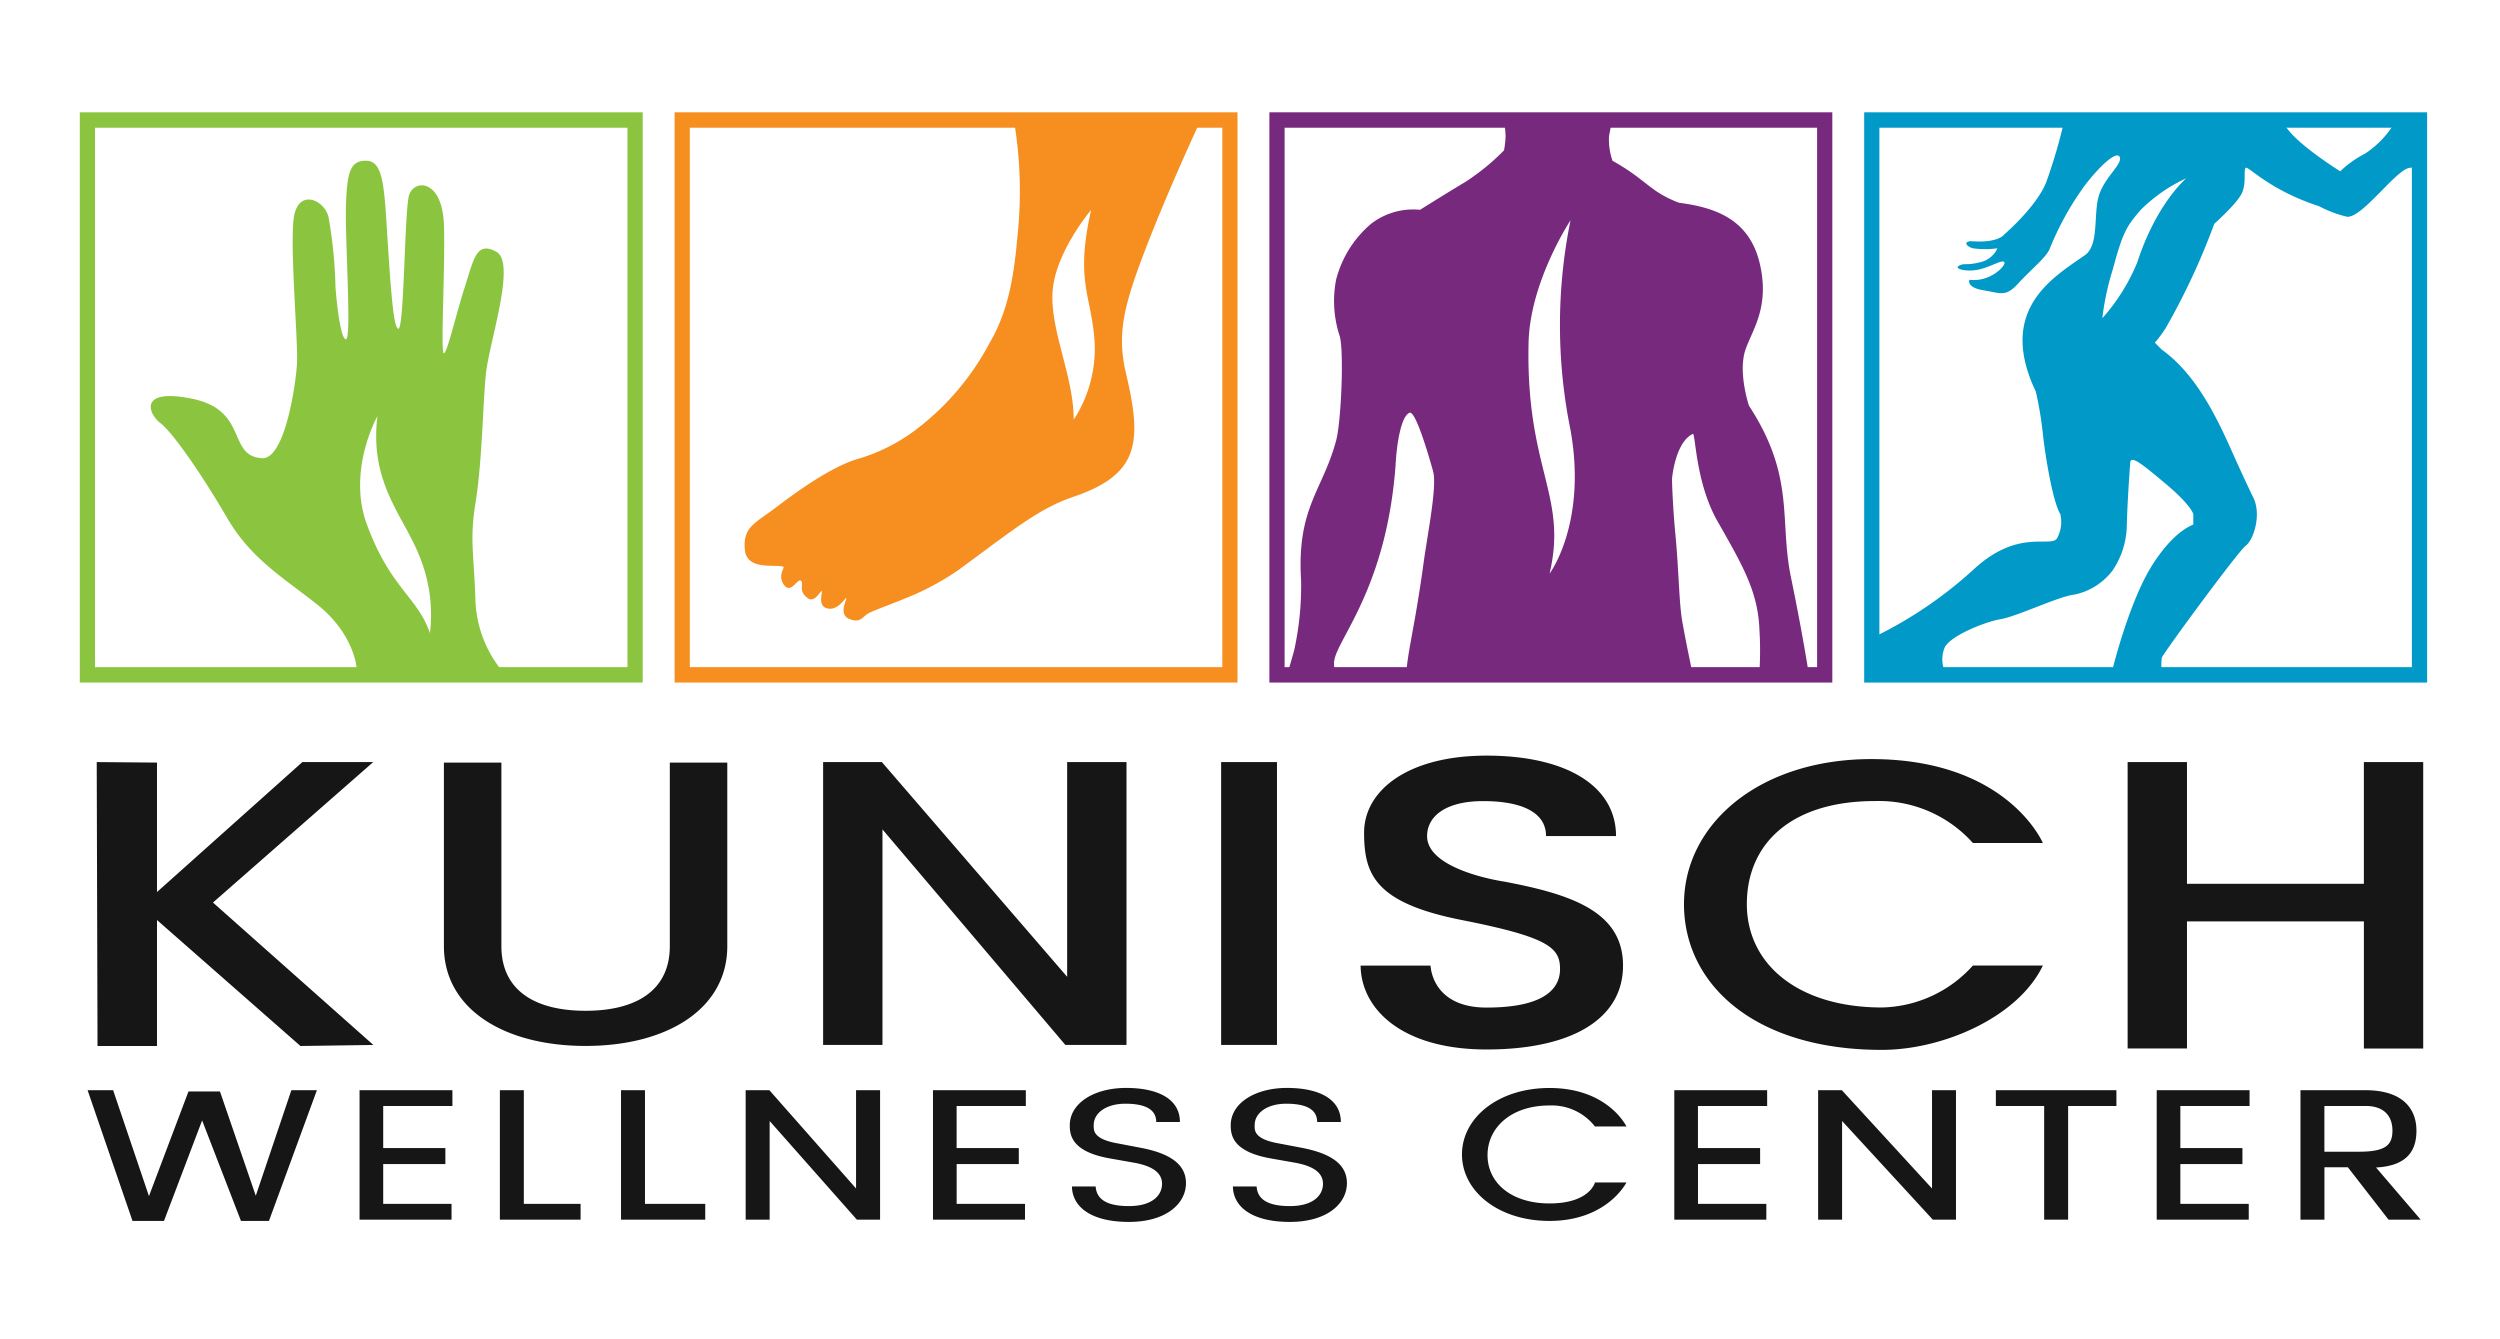 <svg xmlns="http://www.w3.org/2000/svg" width="280" height="150" viewBox="0 0 280 150">
  <defs>
    <style>
      .cls-1 {
        fill: #161616;
      }

      .cls-1, .cls-2, .cls-3, .cls-4, .cls-5 {
        fill-rule: evenodd;
      }

      .cls-2 {
        fill: #76297d;
      }

      .cls-3 {
        fill: #f68f1f;
      }

      .cls-4 {
        fill: #8bc540;
      }

      .cls-5 {
        fill: #0099c8;
      }
    </style>
  </defs>
  <g id="Lettering">
    <path id="KUNISCH" class="cls-1" d="M23.853,101.084L41.8,85.354H33.864L17.583,99.909v-14.5l-6.75-.056,0.089,31.8h6.662V103.043L33.65,117.151l8.166-.116Zm41.734,16.062c9.037,0,15.87-4.074,15.87-11.181V85.415H75.019v20.55c0,4.934-3.717,7.243-9.432,7.243s-9.432-2.309-9.432-7.243V85.415H49.717v20.55C49.717,113.072,56.55,117.146,65.587,117.146Zm53.934-7.744L98.772,85.354H92.19v31.681h6.646V92.895l20.487,24.14h6.845V85.354h-6.647V109.4Zm23.5,7.633V85.354h-6.254v31.681h6.254Zm23.476,0.507c9.429,0,15.282-3.347,15.282-9.4s-5.785-7.98-13.323-9.405c0,0-8.621-1.234-8.621-5.094,0-2.174,2.023-3.919,6.27-3.919s7.053,1.209,7.053,3.919h7.838c0-5.656-5.632-9.013-14.5-9.013s-13.716,3.938-13.716,8.621,1.214,7.875,10.973,9.8,10.972,3.114,10.972,5.487-2.047,4.31-8.229,4.31-6.27-4.7-6.27-4.7h-7.838C152.45,113.058,157.063,117.542,166.493,117.542Zm44.268,0.045c6.829,0,15.264-3.647,18.039-9.449h-7.838a14.074,14.074,0,0,1-10.188,4.7c-9.342,0-15.131-4.817-15.131-11.577,0-6.805,5.006-11.543,14.347-11.543a14.117,14.117,0,0,1,10.972,4.7H228.8s-3.946-9.4-19.2-9.4c-12.563,0-20.993,7.279-20.993,16.246S196.5,117.587,210.761,117.587Zm53.995-18.6H244.94V85.354h-6.646v32.073h6.646V103.2h19.816v14.232H271.4V85.354h-6.647V98.986Z"/>
    <path id="wellness_center" data-name="wellness center" class="cls-1" d="M28.648,133.922l-4.012-11.677H21.11l-4.426,11.719L12.669,122.1H9.809l5.031,14.643h3.527l4.27-11.256,4.351,11.256h3.135L35.494,122.1h-2.86Zm14.271-3.549h6.963v-1.789H42.919v-4.715H50.67V122.1h-10.4v14.5H50.573v-1.768H42.919v-4.462Zm15.75-8.272H55.986v14.5h9.04v-1.768H58.669V122.1Zm13.568,0H69.554v14.5h9.432v-1.768H72.237V122.1Zm23.641,11.008L86.168,122.1H83.514v14.5H86.2v-11.05l9.769,11.05h2.6V122.1H95.878v11.008Zm11.264-2.736h6.963v-1.789h-6.963v-4.715h7.751V122.1h-10.4v14.5H114.8v-1.768h-7.654v-4.462Zm66.4,6.371c6.478,0,8.621-4.311,8.621-4.311h-3.526s-0.573,2.352-5.095,2.352c-4.276,0-6.937-2.308-6.937-5.4,0-3.115,2.661-5.571,6.937-5.571a6.151,6.151,0,0,1,5.095,2.352h3.526s-2.043-4.311-8.621-4.311c-5.75,0-9.8,3.341-9.8,7.446S167.8,136.744,173.546,136.744Zm16.628-6.371h6.963v-1.789h-6.963v-4.715h7.751V122.1h-10.4v14.5h10.308v-1.768h-7.654v-4.462Zm26.215,2.736-10.1-11.008h-2.654v14.5h2.683v-11.05l10.161,11.05h2.595V122.1h-2.683v11.008Zm7.152-11.008v1.768h5.409V136.6h2.683V123.869h5.409V122.1h-13.5Zm20.654,8.272h6.963v-1.789H244.2v-4.715h7.751V122.1h-10.4v14.5h10.308v-1.768H244.2v-4.462Zm26.926,6.23-5-5.843c3.627-.19,4.525-2.029,4.525-4.134,0-2.252-1.319-4.525-5.742-4.525h-7.246v14.5h2.683v-5.865h2.625l4.554,5.865h3.606Zm-6.163-12.734c2.064,0,3,1.137,3,2.757,0,1.642-.788,2.366-3.766,2.366h-3.855v-5.123h4.622ZM126.439,136.855c4.217,0,6.39-2.083,6.39-4.336,0-2.062-1.672-3.325-5.122-3.977l-2.654-.506c-2.713-.5-2.557-1.515-2.557-2.02,0-1.431,1.5-2.4,3.53-2.4,2.182,0,3.471.6,3.471,2.05h2.654c0-2.589-2.469-3.818-6.037-3.818-3.538,0-6.3,1.684-6.3,4.189,0,1.179.287,2.989,4.592,3.725l2.624,0.463c1.711,0.316,3.118.947,3.118,2.358,0,1.284-1.083,2.5-3.707,2.5-2.713,0-3.64-.913-3.728-2.2h-2.654C120.086,135.142,122.163,136.855,126.439,136.855Zm18.026,0c4.216,0,6.39-2.083,6.39-4.336,0-2.062-1.672-3.325-5.122-3.977l-2.654-.506c-2.713-.5-2.557-1.515-2.557-2.02,0-1.431,1.5-2.4,3.53-2.4,2.182,0,3.471.6,3.471,2.05h2.654c0-2.589-2.469-3.818-6.037-3.818-3.538,0-6.3,1.684-6.3,4.189,0,1.179.286,2.989,4.592,3.725l2.624,0.463c1.711,0.316,3.118.947,3.118,2.358,0,1.284-1.083,2.5-3.707,2.5-2.713,0-3.64-.913-3.728-2.2h-2.654C138.112,135.142,140.189,136.855,144.465,136.855Z"/>
  </g>
  <g id="Icons">
    <g id="Purple">
      <path id="Purple_Square" data-name="Purple Square" class="cls-2" d="M142.171,12.579H205.22V76.446H142.171V12.579Zm1.705,1.726h59.64V74.72h-59.64V14.305Z"/>
      <path id="Purple_Body" data-name="Purple Body" class="cls-2" d="M168.452,13.7a8.178,8.178,0,0,1,.17,1.617,10.308,10.308,0,0,1-.17,1.518,25.087,25.087,0,0,1-4.311,3.527c-2.169,1.3-5.094,3.135-5.094,3.135a7.721,7.721,0,0,0-5.486,1.568,12.188,12.188,0,0,0-3.919,6.27,12.546,12.546,0,0,0,.392,6.27c0.5,1.482.206,9.53-.392,11.756-1.506,5.613-4.424,7.493-3.918,15.675a33.664,33.664,0,0,1-.784,7.837l-0.784,2.743h5.878s-1.092-.553-0.392-2.351c1.127-2.894,5.738-8.7,6.662-21.161,0.143-2.645.653-5.507,1.568-5.878,0.656-.266,2.121,4.677,2.639,6.576,0.455,1.668-.608,6.893-1.072,10.274-1.023,7.464-1.833,9.933-1.959,12.756h32.133c-0.32-1.906-.454-2.171-1.176-6.094-0.393-2.138-.4-5.791-0.784-9.8-0.325-3.355-.391-6.27-0.391-6.27s0.325-4.145,2.363-5.085c0.289,0.331.351,5.6,2.731,9.787,2.75,4.839,4.548,7.857,4.7,12.148a38.033,38.033,0,0,1,0,4.7h5.486s-0.636-4.177-1.959-10.58,0.517-11.213-4.7-19.2c0,0-1.253-3.726-.392-6.27,0.743-2.2,2.8-4.821,1.567-9.8s-5.219-6.158-9.013-6.662c-3.3-1.247-3.6-2.551-7.445-4.7a7.288,7.288,0,0,1-.392-2.743c0.205-1.125.392-1.959,0.392-1.959ZM175.9,24.67s-4.545,6.865-4.7,13.715c-0.325,14.165,4.421,17.1,2.351,25.863,0,0,4.211-5.613,2.351-16.067A58.872,58.872,0,0,1,175.9,24.67Z"/>
    </g>
    <g id="Orange">
      <path id="Orange_Square" data-name="Orange Square" class="cls-3" d="M75.554,12.579H138.6V76.446H75.554V12.579Zm1.7,1.726H136.9V74.72H77.258V14.305Z"/>
      <path id="Orange_Foot" data-name="Orange Foot" class="cls-3" d="M134.36,13.7s-3.462,7.472-5.878,13.715c-2.636,6.807-3.436,9.923-2.352,14.5,1.814,7.656,1.432,11.228-5.878,13.715-3.869,1.316-6.521,3.519-12.931,8.229a29.564,29.564,0,0,1-5.878,3.135c-1.225.519-2.882,1.109-3.919,1.567-1.011.446-1,1.266-2.351,0.784s-0.288-2.247-.392-2.351-0.829,1.31-1.959,1.176c-1.373-.163-0.649-1.851-0.784-1.959s-0.777,1.365-1.567.784c-1.182-.869-0.343-1.663-0.784-1.959-0.393-.264-1.118,1.593-1.918.42-0.7-1.023.187-1.913-.041-1.987-0.96-.313-4.123.484-4.311-1.959-0.191-2.5,1.1-2.866,3.527-4.7,1.663-1.26,6.148-4.651,9.4-5.486a20.4,20.4,0,0,0,6.662-3.527,29.432,29.432,0,0,0,7.837-9.4c2.311-3.928,2.786-8.327,3.135-12.148a47.554,47.554,0,0,0-.366-12.438Zm-12.148,9.8s-3.947,4.663-4.311,9.013,2.38,9.679,2.351,14.5a14.645,14.645,0,0,0,2.352-8.621C122.27,33.026,120.371,31.6,122.212,23.494Z"/>
    </g>
    <g id="Green">
      <path id="Green_Square" data-name="Green Square" class="cls-4" d="M8.937,12.579H71.985V76.446H8.937V12.579Zm1.7,1.726h59.64V74.72H10.641V14.305Z"/>
      <path id="Green_Hand" data-name="Green Hand" class="cls-4" d="M55.986,74.829a13.2,13.2,0,0,1-2.743-7.837c-0.175-4.945-.637-6.657,0-10.58,0.784-4.835.812-10.9,1.176-14.5S57.85,29.449,55.594,28.2s-2.542.878-3.527,3.919-1.979,7.423-2.351,7.445c-0.406.025,0.185-10.337,0-14.5-0.227-5.1-3.428-4.995-3.919-3.135s-0.526,14.907-1.176,14.891c-0.477-.012-0.78-3.223-1.176-9.4S43.02,18.1,41.1,18.008s-2.236,1.342-2.351,5.094,0.651,14.821,0,14.891c-0.515.056-.987-3.261-1.176-5.878a50.831,50.831,0,0,0-.784-7.837c-0.493-1.961-3.552-3.282-3.919.392s0.529,13.67.392,16.067-1.365,10.73-3.919,10.58c-3.925-.229-1.468-5.363-7.837-6.662-6-1.223-4.936,1.664-3.527,2.743s4.717,5.895,7.445,10.581,6.3,6.686,10.189,9.8,4.458,6.89,4.31,7.445S55.986,74.829,55.986,74.829ZM42.271,46.615S38.847,52.668,41.1,58.762c2.64,7.156,5.642,8.06,7.054,12.148a17.268,17.268,0,0,0-1.176-8.621C45.158,57.69,41.365,54.131,42.271,46.615Z"/>
    </g>
    <g id="Blue">
      <path id="Blue_Square" data-name="Blue Square" class="cls-5" d="M208.789,12.579h63.049V76.446H208.789V12.579Zm1.7,1.726h59.641V74.72H210.493V14.305Z"/>
      <path id="Blue_Runner" data-name="Blue Runner" class="cls-5" d="M237.421,17.616c0.289,0.789-1.725,2.249-2.352,4.311s0.06,5.529-1.567,6.662c-3.6,2.509-9.845,6.11-5.486,15.283a40.534,40.534,0,0,1,.784,4.7c0.282,2.638,1.137,7.7,1.959,9.013a3.821,3.821,0,0,1-.392,2.743c-0.784,1.029-4.4-1.168-9.405,3.527A46.842,46.842,0,0,1,209.99,71.3v3.919h7.837a3.425,3.425,0,0,1,0-2.743c0.675-1.281,4.469-2.834,6.27-3.135s6.575-2.586,8.229-2.743a7.189,7.189,0,0,0,4.311-2.743,9.276,9.276,0,0,0,1.567-5.094c0.087-3.191.392-7.054,0.392-7.054,0.187-.664,1.427.357,3.931,2.451,2.914,2.438,3.123,3.427,3.123,3.427v1.176s-2.193.644-4.7,4.7-4.31,11.364-4.31,11.364v0.392h5.486a5.772,5.772,0,0,1,0-1.567c0.136-.448,8.534-11.9,9.405-12.54s1.823-3.568.784-5.486c0,0-1.089-2.26-2.352-5.094-1.676-3.763-4-8.622-7.837-11.364l-0.784-.784a14.916,14.916,0,0,0,1.176-1.568A76.814,76.814,0,0,0,248,25.062s2.656-2.344,3.135-3.527,0.109-2.54.392-2.743,2.656,2.506,8.229,4.311a12.909,12.909,0,0,0,3.135,1.176c1.752,0.091,5.6-5.479,7.054-5.486s0.783-5.486.783-5.486l-2.743.784a10.58,10.58,0,0,1-3.135,3.135,11.815,11.815,0,0,0-2.743,1.959s-4.353-2.7-5.878-4.7-1.175-1.176-1.175-1.176l-23.9.392a59.806,59.806,0,0,1-1.96,6.662c-1.065,2.767-4.7,5.878-4.7,5.878s-0.619.978-3.527,0.784c-1.107-.074-0.843.55,0,0.784a10.046,10.046,0,0,0,2.743,0,2.749,2.749,0,0,1-1.959,1.567c-1.56.4-1.723,0.037-2.351,0.392s0.966,0.745,2.351.392,2.55-1.136,2.743-.784-1.562,2.252-3.919,1.959c0,0-.4.856,1.568,1.176s2.48,0.795,3.918-.784,3.171-2.921,3.527-3.919a33.135,33.135,0,0,1,3.919-7.054C235.356,18.369,237.131,16.828,237.421,17.616Zm7.445,2.351a17.582,17.582,0,0,0-5.094,3.527c-1.614,1.874-2,2.473-3.135,6.662a30.041,30.041,0,0,0-1.176,5.486,21.884,21.884,0,0,0,3.919-6.27C241.515,22.78,244.866,19.968,244.866,19.968Z"/>
    </g>
  </g>
</svg>
